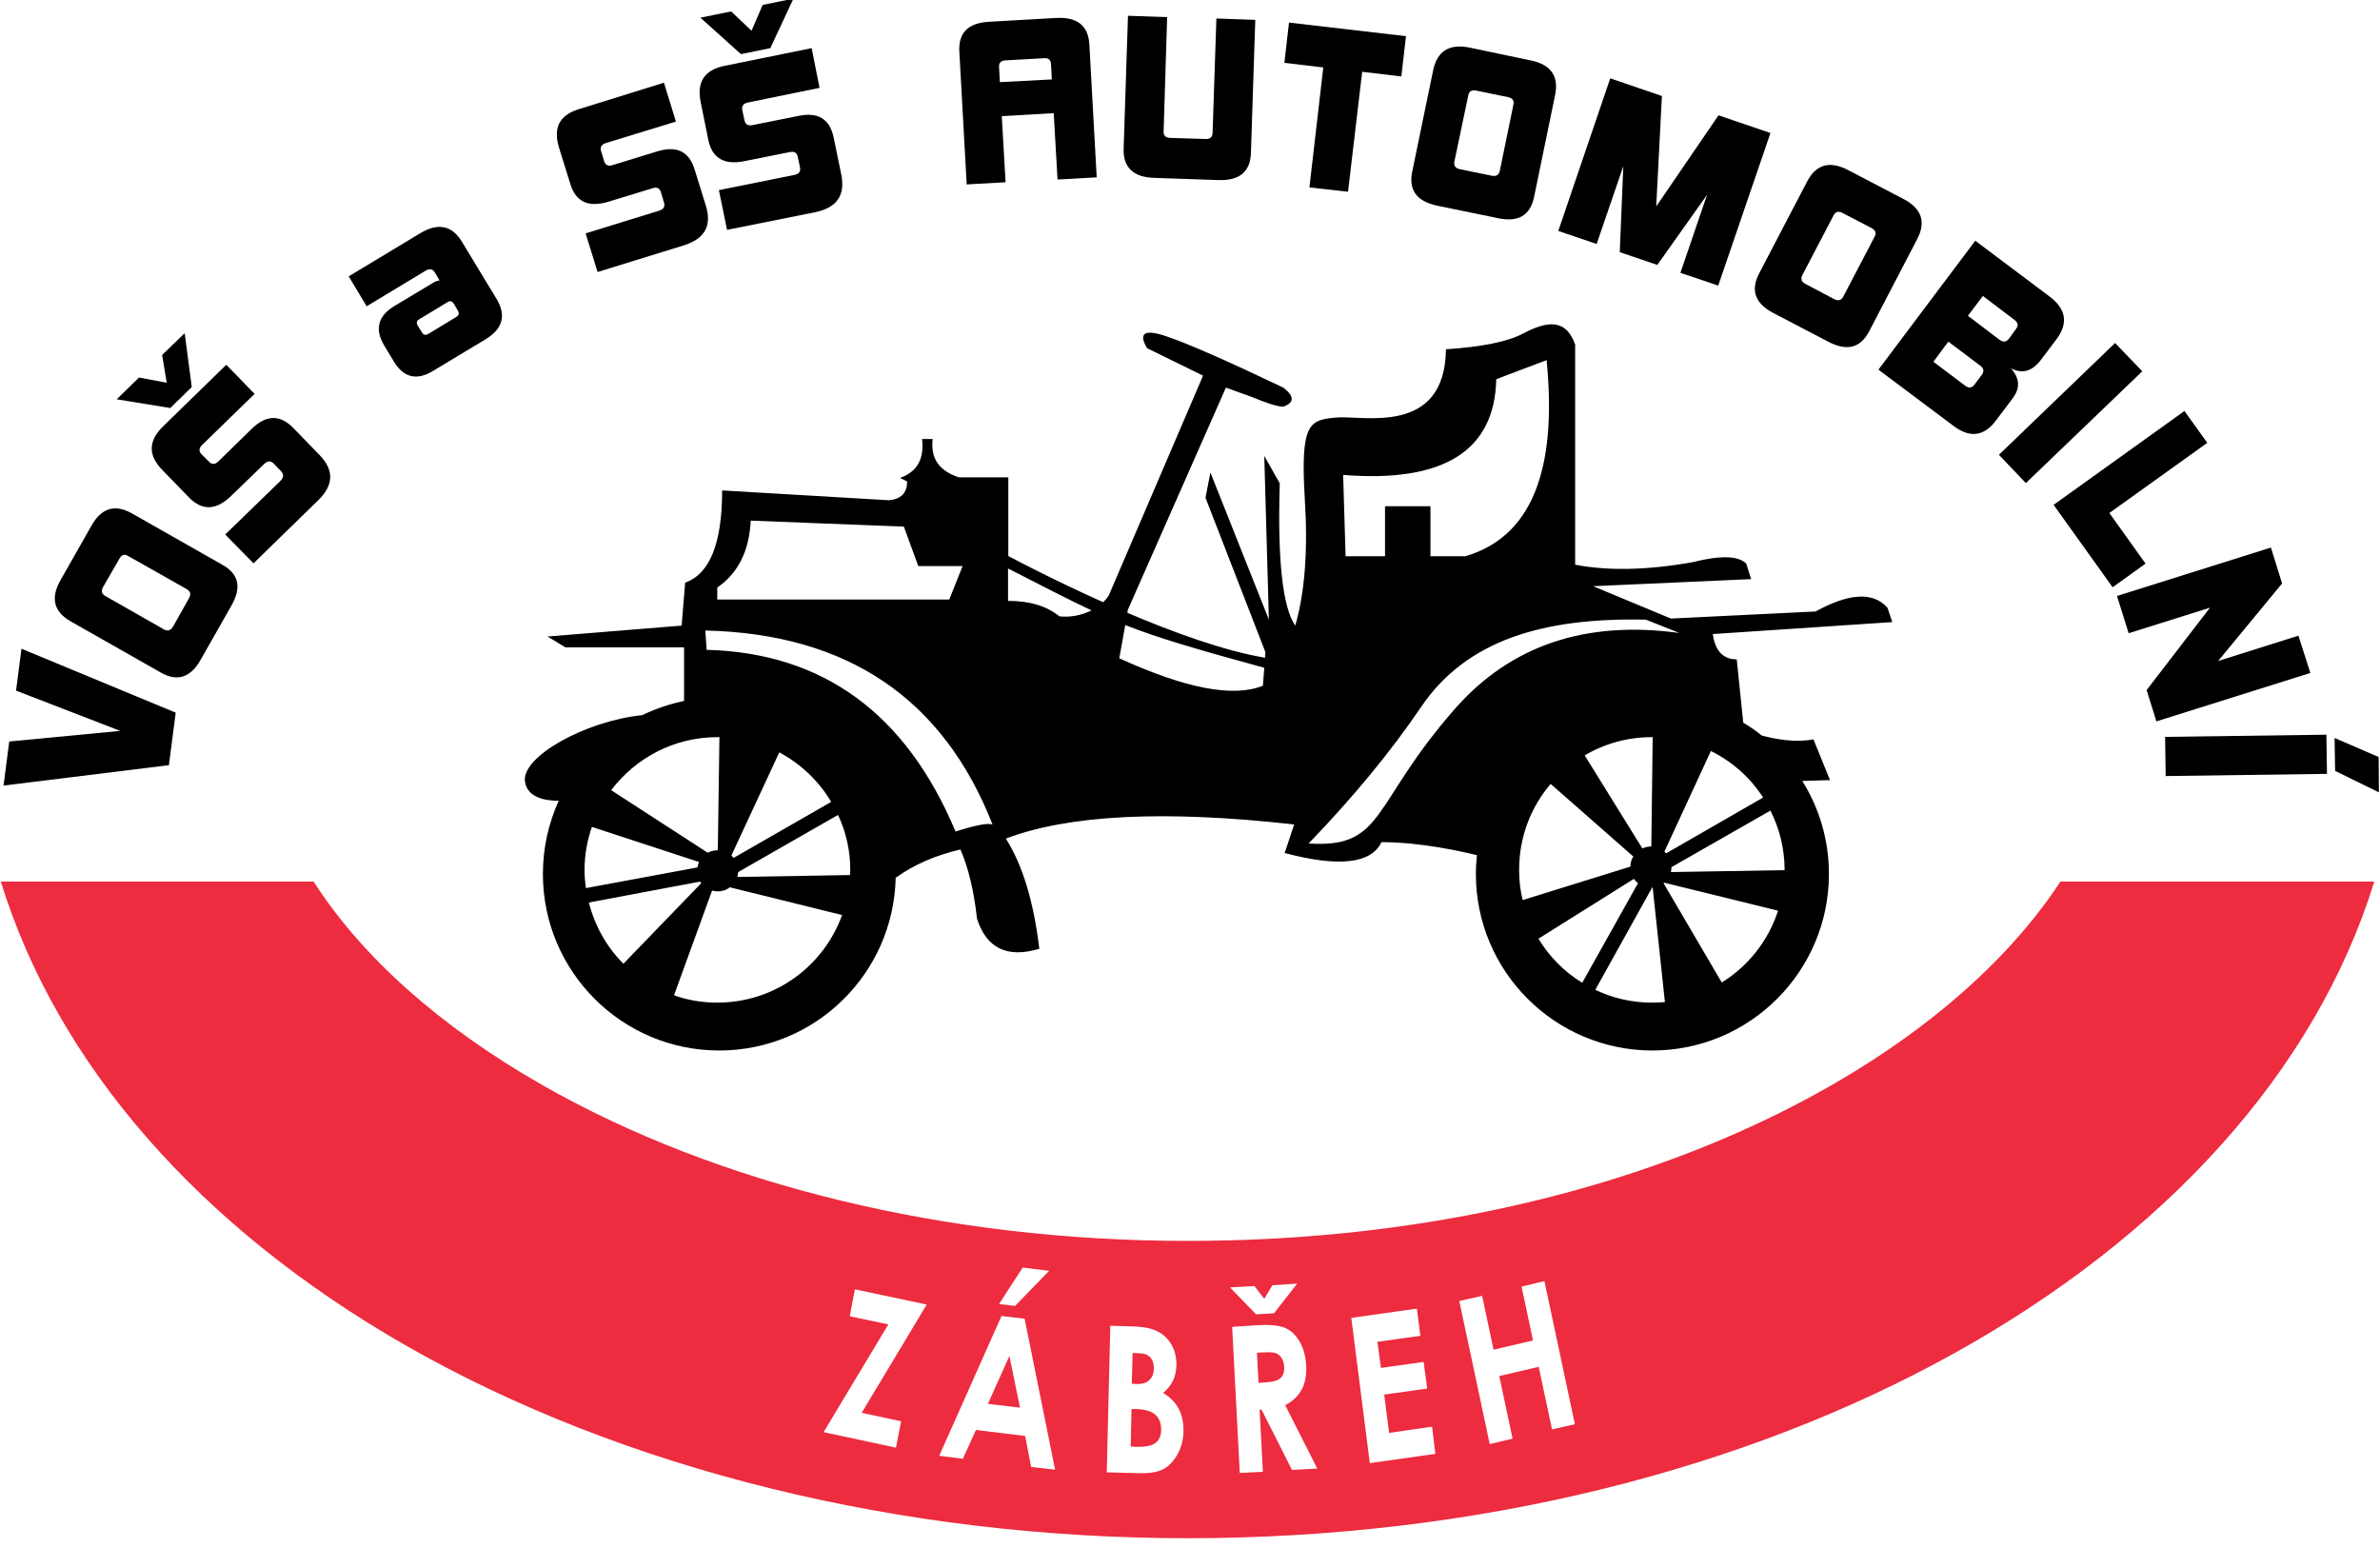 <svg version="1.2" xmlns="http://www.w3.org/2000/svg" viewBox="0 0 875 569" width="875" height="569">
	<title>logo_VOSSS_automobilni_CMYK_BLACK-ai</title>
	<style>
		.s0 { fill: #000000 } 
		.s1 { fill: #ed2c3f } 
	</style>
	<g id="Vrstva 1">
		<g id="&lt;Group&gt;">
			<g id="&lt;Group&gt;">
				<path id="&lt;Compound Path&gt;" fill-rule="evenodd" class="s0" d="m672.8 286.8l-10.2 0.3c6.2 9.9 9.8 21.6 9.8 34.2c0 35.8-29.1 64.9-64.9 64.9c-35.8 0-64.9-29.1-64.9-64.9q0-3.5 0.4-6.9c-5.6-1.4-20.8-4.8-35.1-4.8q-5.7 11.9-35.6 4l3.5-10.5q-71.3-8-106 5.2q9.2 14.5 12.3 40.5q-17.6 5.3-22.9-11q-1.7-15.4-6.1-25.5q-13.8 3.2-23.8 10.4c-0.8 35.2-29.5 63.5-64.9 63.5c-35.8 0-64.8-29.1-64.8-64.9c0-9.6 2.1-18.7 5.8-26.9c-5.2 0-11.7-1.3-12.4-7.2c-1.2-8.9 21.7-22 43.1-24.3c4.9-2.3 10-4.1 15.4-5.2v-19.7h-43.6l-6.6-4l49.3-4l1.3-15.8q13.6-4.8 13.6-33.9l61.2 3.6q6.8-0.5 6.8-6.9l-2.6-1.3q9.4-3.3 8.1-14.3h3.9q-1.3 10.6 9.7 14.1h18.1v28.9c4.1 2.2 17.9 9.4 34.9 17c0.7-0.7 1.4-1.5 2-2.4l34.7-80.9l-20.6-10.1q-4.9-8.4 7-4.4q11.9 4 43.1 18.9q6.2 4.8 0 7q-3.1 0-11.4-3.5l-9.7-3.5l-36.1 81.8l-0.1 1c16.9 7.2 35.6 14 50.6 16.5l0.1-2.1l-22-56.7l1.8-9.3l21.5 54.1l-1.7-60.2l5.7 10.1q-1.3 42.2 5.7 52.3q5.3-18.4 3.5-46.6c-1.7-28.1 1.8-29 11.5-29.9c9.7-0.9 40 7 40.4-25.1q19.8-1.3 28.2-5.7c8.3-4.4 15.8-6.1 19.3 4v80.9q18.1 3.5 43.1-0.9q15.4-3.9 19.8 0.5l1.8 5.7l-58.1 2.6l28.6 11.9l53.2-2.6q18.5-10.2 26.4-1.4l1.8 5.3l-66 4.4q1.3 9.3 8.8 9.3l2.4 23.3q3.6 2.1 6.8 4.7c5.2 1.4 12.5 2.7 19 1.4zm-409.1-66.4h85.3l4.9-12.3h-16.3l-5.3-14.5l-56.3-2.2q-0.8 16.7-12.3 24.6zm-39 70.1l35.5 23c1.1-0.6 2.3-0.9 3.6-0.9q0.1 0 0.1 0l0.6-41.6c-0.2 0-0.5 0-0.8 0c-15.9 0-30.1 7.7-39 19.5zm80.9 4.3c-4.6-7.7-11.2-14-19.1-18.2l-17.6 37.9q0.4 0.4 0.8 0.9zm-90.2 31.7l41-7.6q0.2-1.1 0.6-2l-39.4-12.9c-1.7 4.9-2.7 10.3-2.7 15.8c0 2.3 0.2 4.5 0.5 6.7zm13.8 27.8l28.6-29.6q-0.2-0.3-0.4-0.6l-40.9 7.7c2.2 8.7 6.6 16.4 12.7 22.5zm80.4-17.9l-41.3-10.2c-1.2 1-2.8 1.5-4.5 1.5c-0.7 0-1.4-0.1-2-0.3l-14 38.5c5 1.8 10.3 2.7 15.9 2.7c21.2 0 39.1-13.4 45.9-32.2zm3-16.6c0-7.2-1.6-14-4.5-20.2l-36.7 21q-0.1 0.9-0.3 1.8l41.4-0.7c0-0.6 0.1-1.2 0.1-1.9zm52.3-16.7q-27.3-69.5-105.6-71.3l0.5 7.1q64.2 1.7 91.5 66.8q11-3.5 13.6-2.6zm36.4-78.7c-8.1-3.8-17.2-8.5-30.7-15.4v11.9q11.9 0 18.9 5.7q6.1 0.6 11.8-2.2zm63.5 21.1c-26-7.1-39.4-11.1-51.1-15.7l-2.2 12.2q36.5 16.7 52.8 10.1zm164.2 30.6l-17.1 37q0.4 0.3 0.7 0.6l35.6-20.5c-4.7-7.3-11.3-13.2-19.2-17.1zm-21.9 35.1l0.5-40.2q-0.1 0-0.3 0c-9 0-17.4 2.4-24.7 6.7l21.2 34.2c1-0.4 2-0.7 3.2-0.7q0 0 0.1 0zm-113.3-136.6l0.9 29.9h14.5v-18.4h16.7v18.4h12.8q36-10.5 29.9-72.1l-18.5 7q-0.9 39.6-56.3 35.2zm123.6 58.1l-12.3-4.9c-37.8-0.8-66 7.5-82.7 32.2q-16.7 24.6-41.3 50.1c28.1 1.8 22.8-14.1 53.6-49.3q30.8-35.2 82.7-28.1zm-18 85.9c0-1.4 0.4-2.7 1.1-3.7l-30.4-26.7c-7.3 8.5-11.6 19.5-11.6 31.6c0 3.8 0.4 7.5 1.3 11.1zm-17.7 42.7l20.5-36.6q-0.9-0.7-1.5-1.6l-35.1 22c4 6.6 9.5 12.2 16.1 16.2zm30.4 7.1l-4.5-42.1q-0.1 0-0.2 0l-20.9 37.6c6.3 3 13.3 4.7 20.8 4.7q2.4 0 4.8-0.2zm41.6-33.6l-41.9-10.3q-0.1 0.1-0.2 0.2l21.4 36.5c9.7-6 17.1-15.3 20.7-26.4zm2.4-15c0-7.9-1.9-15.2-5.2-21.8l-36.4 20.8q0 0 0 0q0 0.9-0.2 1.8l41.8-0.7q0-0.1 0-0.1z" />
			</g>
		</g>
		<path id="&lt;Compound Path&gt;" class="s0" d="m62.1 281.3l-60.8 7.5l2.1-16.2l40.8-3.9l-38.3-14.8l2-15.4l56.7 23.5z" />
		<path id="&lt;Compound Path&gt;" fill-rule="evenodd" class="s0" d="m73.8 242.5c-3.7 6.6-8.6 8.2-14.6 4.8l-33.1-18.8c-6.4-3.6-7.6-8.7-3.8-15.3l11.3-19.9c3.7-6.6 8.7-8.1 15-4.5l33.1 18.8c6.1 3.4 7.2 8.3 3.4 15zm-26.7-38.1q-2-1.2-3.2 1l-6 10.4q-1.2 2.2 0.8 3.3l21.6 12.3q2 1.1 3.3-1l5.9-10.5q1.2-2.1-0.8-3.3z" />
		<path id="&lt;Compound Path&gt;" class="s0" d="m62.6 150l-19.7-3.2l8.2-8l10.2 1.9l-1.7-10.2l8.3-8l2.6 19.8zm30.6 57.1l-10.4-10.6l20.4-19.8q1.7-1.8 0.1-3.5l-2.7-2.8q-1.6-1.6-3.4 0.1l-12.1 11.7c-5.5 5.4-10.7 5.7-15.6 0.7l-9.8-10.1c-5.3-5.4-5.2-10.7 0.2-16l23.3-22.7l10.4 10.7l-19.3 18.8q-1.8 1.7-0.2 3.4l2.7 2.7q1.6 1.7 3.4 0l12.4-12.1c5.4-5.2 10.4-5.2 15.3-0.2l9.6 9.9c5.4 5.6 5.2 11.1-0.6 16.7z" />
		<path id="&lt;Compound Path&gt;" fill-rule="evenodd" class="s0" d="m159.3 136.3c-6 3.7-10.9 2.6-14.5-3.4l-3.5-5.8c-3.6-6-2.4-10.9 3.7-14.6l14-8.4c0.9-0.6 1.8-0.9 2.6-1l-1.7-2.9q-1.2-2-3.4-0.7l-21.7 13.1l-6.6-11l26.2-15.8c6.6-4 11.8-3 15.5 3.2l12.6 20.8q5.6 9.2-4.1 15zm7.5-24.7c-0.6-0.9-1.3-1.1-2.3-0.5l-10.4 6.3c-0.9 0.5-1.1 1.3-0.6 2.2l1.7 2.7c0.5 0.9 1.3 1 2.2 0.5l10.4-6.3c0.9-0.6 1.1-1.3 0.6-2.2z" />
		<path id="&lt;Compound Path&gt;" class="s0" d="m219.7 100l-4.4-14.2l27.2-8.4q2.3-0.8 1.6-3l-1.1-3.7q-0.7-2.3-3.1-1.5l-16 4.9c-7.4 2.3-12.2 0.2-14.2-6.4l-4.2-13.5c-2.2-7.3 0.2-11.9 7.4-14.1l31.2-9.7l4.4 14.3l-25.8 7.9q-2.4 0.8-1.7 3l1.1 3.6q0.7 2.3 3.1 1.5l16.6-5.1c7-2.1 11.6 0.1 13.6 6.8l4.1 13.2c2.3 7.4-0.4 12.2-8.1 14.6z" />
		<path id="&lt;Compound Path&gt;" class="s0" d="m267.3 84.5l-3-14.6l27.8-5.6q2.5-0.5 2-2.8l-0.8-3.8q-0.4-2.3-2.9-1.8l-16.5 3.3c-7.6 1.6-12.1-1-13.5-7.8l-2.8-13.9c-1.5-7.4 1.4-11.8 8.8-13.3l32-6.5l2.9 14.6l-26.4 5.4q-2.4 0.5-2 2.8l0.8 3.7q0.5 2.3 2.9 1.8l17-3.4c7.2-1.5 11.5 1.2 12.9 8l2.8 13.6c1.5 7.6-1.6 12.1-9.5 13.8zm5.1-64.6l-14.9-13.4l11.3-2.3l7.5 7.1l4.1-9.5l11.3-2.3l-8.5 18.2z" />
		<path id="&lt;Compound Path&gt;" fill-rule="evenodd" class="s0" d="m388.8 66l-1.4-24.4l-19.1 1.1l1.4 24.3l-14.3 0.8l-2.7-48.8c-0.4-7 3.3-10.6 11-11l24.6-1.4c7.7-0.4 11.8 2.8 12.2 9.7l2.7 48.9zm-2.4-42.4q-0.1-2.4-2.6-2.2l-14.1 0.8q-2.5 0.1-2.4 2.4l0.3 5.6l19.1-1z" />
		<path id="&lt;Compound Path&gt;" class="s0" d="m424.5 65.4c-7.8-0.2-11.6-3.8-11.4-10.7l1.6-48.9l14.4 0.5l-1.3 42q-0.1 2.3 2.4 2.4l13 0.4q2.5 0.1 2.6-2.2l1.4-42.1l14.3 0.5l-1.6 48.9c-0.2 6.9-4.2 10.3-12 10z" />
		<path id="&lt;Compound Path&gt;" class="s0" d="m481.4 68.9l5.1-44.1l-14.3-1.7l1.7-14.8l43 5l-1.7 14.8l-14.4-1.7l-5.2 44.1z" />
		<path id="&lt;Compound Path&gt;" fill-rule="evenodd" class="s0" d="m528.3 75.6c-7.4-1.6-10.5-5.7-9.1-12.5l7.7-37.3c1.5-7.1 6-9.8 13.4-8.3l22.4 4.7c7.5 1.5 10.5 5.8 9 12.9l-7.7 37.3c-1.4 6.8-5.8 9.4-13.3 7.8zm28.1-37.1q0.5-2.3-2-2.8l-11.7-2.4q-2.5-0.5-2.9 1.8l-5.1 24.3q-0.4 2.3 2 2.8l11.7 2.4q2.5 0.5 3-1.8z" />
		<path id="&lt;Compound Path&gt;" class="s0" d="m617.8 100.3l9.8-28.7l-18.3 25.8l-13.8-4.7l1.3-31.6l-9.8 28.6l-14.1-4.8l19.1-56.1l19 6.5l-2.1 40.6l22.9-33.5l19.1 6.5l-19.2 56.1z" />
		<path id="&lt;Compound Path&gt;" fill-rule="evenodd" class="s0" d="m652 115.1c-6.7-3.5-8.5-8.3-5.3-14.5l17.6-33.7c3.3-6.5 8.4-7.9 15.1-4.4l20.3 10.6c6.8 3.5 8.5 8.5 5.1 14.9l-17.6 33.8c-3.2 6.1-8.1 7.4-14.9 3.9zm37.2-28.1q1.1-2-1.2-3.2l-10.6-5.5q-2.2-1.2-3.3 0.9l-11.5 22q-1 2.1 1.2 3.2l10.6 5.6q2.2 1.1 3.3-1z" />
		<path id="&lt;Compound Path&gt;" fill-rule="evenodd" class="s0" d="m690.6 135.9l35.6-47.4l27.3 20.5c6.1 4.6 7 9.8 2.5 15.8l-5.6 7.4c-3.2 4.3-6.9 5.4-11.1 3.2c3.4 3.8 3.4 7.4 0.6 11.1l-6.1 8.1c-4.4 5.9-9.7 6.5-15.7 1.9zm38 1.9q1.4-1.9-0.6-3.4l-11.7-8.8l-5.5 7.4l11.7 8.8q2 1.5 3.4-0.4zm12.6-16.9q1.4-1.8-0.6-3.3l-11.6-8.8l-5.5 7.3l11.6 8.8q2 1.5 3.5-0.4z" />
		<path id="&lt;Compound Path&gt;" class="s0" d="m734.9 167.2l42.7-41.1l10 10.4l-42.8 41.1z" />
		<path id="&lt;Compound Path&gt;" class="s0" d="m755 185.6l48.1-34.5l8.4 11.7l-36 25.8l13.3 18.6l-12.1 8.7z" />
		<path id="&lt;Compound Path&gt;" class="s0" d="m789.2 253.7l23.3-30.3l-29.9 9.4l-4.3-13.7l56.6-17.8l4.1 13.2l-23.5 28.5l29.5-9.3l4.4 13.7l-56.6 17.8z" />
		<path id="&lt;Compound Path&gt;" class="s0" d="m796 270.9l59.3-0.8l0.2 14.4l-59.3 0.8zm62.3 0.4l16.2 7l0.1 13l-16.1-7.9z" />
		<g id="&lt;Group&gt;">
			<g id="&lt;Group&gt;">
				<path id="&lt;Compound Path&gt;" fill-rule="evenodd" class="s1" d="m872.9 324.1c-43.5 140.8-223.3 241.4-436.3 241.4c-105.5 0-207.5-25.2-287.3-70.8c-76.2-43.6-128.3-103.5-149-170.6h115c17.7 27.6 46.3 53.2 83.9 74.7c64.8 37 149.1 57.4 237.4 57.4c156.8 0 275-61.9 320.9-132.1zm-485 216.2l-11.2-55.5l-8.5-1l-22.9 51.4l8.7 1.1l4.8-10.6l18.1 2.2l2.2 11.4zm47.2-14q0.1-4.8-1.7-8.3q-1.8-3.5-5.8-5.9q2.5-2.1 3.7-4.6q1.1-2.5 1.2-5.5q0.1-4.8-2.2-8.3q-2.3-3.5-6.3-4.9q-2.8-1.1-8.8-1.2l-7-0.2l-1.3 53.9l12.5 0.3q5.4 0.1 8.5-1.6q3.1-1.8 5.1-5.5q2-3.7 2.1-8.2zm-17.1-17.5l-1.9-0.1l0.3-11.3l2.2 0.1q2.9 0 4.3 1.5q1.4 1.6 1.3 4.1q0 2.7-1.6 4.2q-1.5 1.6-4.6 1.5zm66.3 31.1l-11.8-23.3q4.1-2.1 6.1-5.8q1.9-3.6 1.6-8.9q-0.3-5.1-2.4-8.7q-2.1-3.6-5.3-5q-3.2-1.4-10.5-1l-9 0.6l2.8 53.7l8.5-0.4l-1.2-22.8l0.7-0.1l11.2 22.2zm-117-60.5l5.9 0.7l12.5-12.9l-9.7-1.2zm-50.5 40l23.9-39.8l-26.4-5.6l-1.9 9.9l14.2 3l-23.8 39.6l26.6 5.7l1.9-9.7zm54.3-20.9l3.9 19l-11.8-1.4zm53.8 21.7q2.1 2.1 2 5.6q-0.1 3.1-2 4.6q-1.8 1.6-7.1 1.5l-2.1-0.1l0.3-13.8h1.7q5.1 0.2 7.2 2.2zm27.3-46.9l9.6 9.9l6.6-0.4l8.5-10.9l-9.1 0.6l-3 5l-3.6-4.7zm19 26q0.8 1.2 0.9 3q0.2 3-1.3 4.3q-1.4 1.4-5.5 1.6l-2.6 0.2l-0.6-11.1l2.3-0.1q3.4-0.2 4.7 0.3q1.3 0.5 2.1 1.8zm56.5 35.2l-1.2-10l-15.8 2.3l-1.8-14.1l15.8-2.2l-1.3-9.8l-15.7 2.2l-1.3-9.6l15.8-2.2l-1.3-10l-24.1 3.4l6.8 53.4zm51.3-10.9l-11.2-52.6l-8.4 2l4.2 19.8l-14.5 3.4l-4.2-19.8l-8.4 1.9l11.2 52.6l8.4-2l-4.9-23l14.5-3.4l4.9 23z" />
			</g>
		</g>
	</g>
</svg>